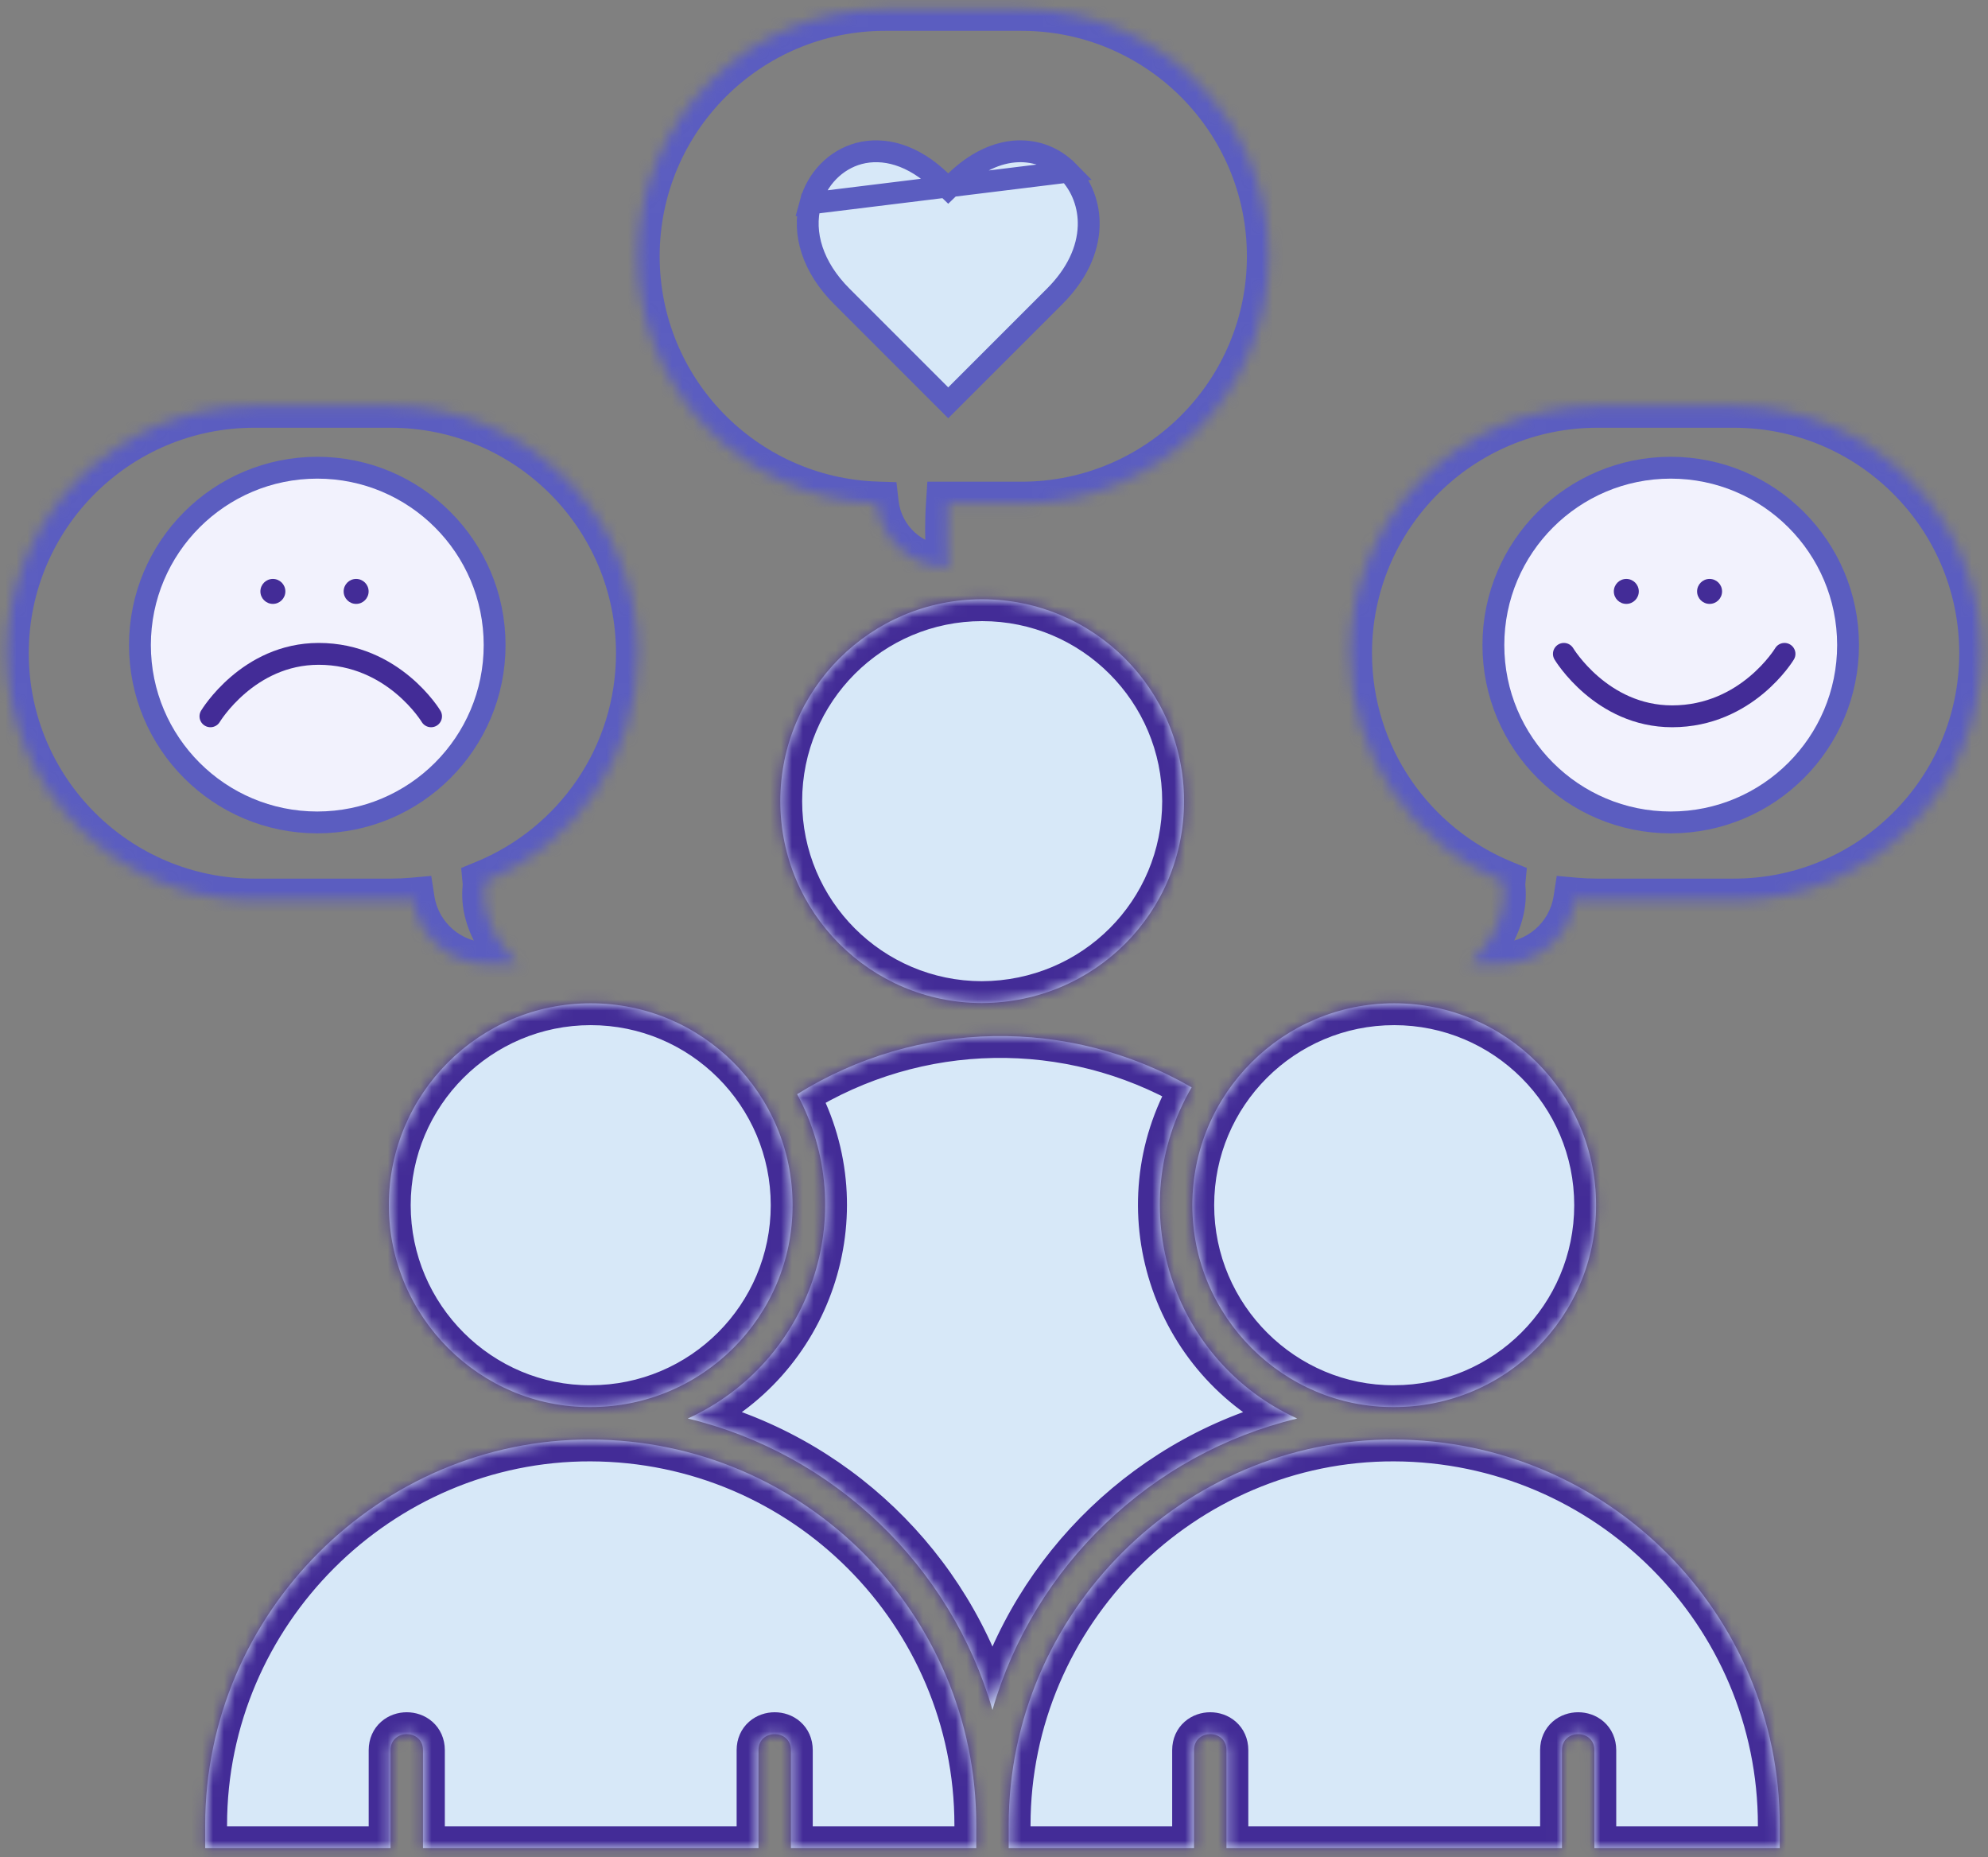 <svg width="182" height="170" viewBox="0 0 182 170" fill="none" xmlns="http://www.w3.org/2000/svg">
<rect x="0" y="0" width="182" height="170" fill="#808080" stroke="none"/>
<mask id="path-1-inside-1_996_3155" fill="white">
<path fill-rule="evenodd" clip-rule="evenodd" d="M146.242 37.156C133.741 37.156 123.606 47.29 123.606 59.792C123.606 69.252 129.41 77.357 137.65 80.74C137.636 80.895 137.637 81.067 137.656 81.257C138.046 85.16 134.534 88.282 134.534 88.282H137.266C140.778 88.282 143.688 85.704 144.208 82.338C144.878 82.397 145.557 82.428 146.242 82.428H158.731C171.233 82.428 181.367 72.293 181.367 59.792C181.367 47.29 171.233 37.156 158.731 37.156H146.242Z"/>
</mask>
<path d="M137.65 80.74L139.642 80.928L139.781 79.453L138.41 78.89L137.65 80.74ZM137.656 81.257L139.646 81.058V81.058L137.656 81.257ZM134.534 88.282L133.205 86.787L129.274 90.282H134.534V88.282ZM144.208 82.338L144.386 80.346L142.518 80.179L142.232 82.033L144.208 82.338ZM125.606 59.792C125.606 48.395 134.846 39.156 146.242 39.156V35.156C132.636 35.156 121.606 46.186 121.606 59.792H125.606ZM138.41 78.89C130.894 75.804 125.606 68.413 125.606 59.792H121.606C121.606 70.091 127.926 78.909 136.891 82.59L138.41 78.89ZM139.646 81.058C139.638 80.975 139.641 80.934 139.642 80.928L135.659 80.553C135.631 80.856 135.636 81.158 135.666 81.456L139.646 81.058ZM134.534 88.282C135.863 89.777 135.863 89.776 135.864 89.776C135.864 89.776 135.864 89.775 135.865 89.775C135.866 89.774 135.866 89.773 135.867 89.773C135.869 89.771 135.871 89.769 135.873 89.767C135.878 89.763 135.883 89.759 135.889 89.753C135.901 89.742 135.916 89.728 135.935 89.711C135.972 89.677 136.021 89.63 136.081 89.572C136.201 89.455 136.363 89.29 136.553 89.082C136.931 88.669 137.429 88.072 137.915 87.328C138.866 85.874 139.906 83.654 139.646 81.058L135.666 81.456C135.797 82.763 135.276 84.055 134.567 85.139C134.225 85.663 133.869 86.09 133.6 86.384C133.467 86.53 133.358 86.64 133.287 86.709C133.252 86.743 133.226 86.768 133.212 86.781C133.205 86.788 133.2 86.791 133.199 86.793C133.199 86.793 133.199 86.793 133.2 86.792C133.2 86.792 133.201 86.791 133.202 86.79C133.202 86.79 133.203 86.789 133.203 86.789C133.204 86.789 133.204 86.788 133.204 86.788C133.205 86.788 133.205 86.787 134.534 88.282ZM137.266 86.282H134.534V90.282H137.266V86.282ZM142.232 82.033C141.86 84.439 139.776 86.282 137.266 86.282V90.282C141.78 90.282 145.517 86.97 146.185 82.643L142.232 82.033ZM146.242 80.428C145.616 80.428 144.997 80.4 144.386 80.346L144.031 84.33C144.76 84.395 145.498 84.428 146.242 84.428V80.428ZM158.731 80.428H146.242V84.428H158.731V80.428ZM179.367 59.792C179.367 71.189 170.128 80.428 158.731 80.428V84.428C172.337 84.428 183.367 73.398 183.367 59.792H179.367ZM158.731 39.156C170.128 39.156 179.367 48.395 179.367 59.792H183.367C183.367 46.186 172.337 35.156 158.731 35.156V39.156ZM146.242 39.156H158.731V35.156H146.242V39.156Z" fill="#5B5DC0" mask="url(#path-1-inside-1_996_3155)"/>
<mask id="path-3-inside-2_996_3155" fill="white">
<path fill-rule="evenodd" clip-rule="evenodd" d="M35.758 37.156C48.259 37.156 58.394 47.29 58.394 59.792C58.394 69.252 52.59 77.357 44.35 80.74C44.364 80.895 44.363 81.067 44.344 81.257C43.953 85.16 47.466 88.282 47.466 88.282H44.734C41.222 88.282 38.312 85.704 37.792 82.338C37.122 82.397 36.443 82.428 35.758 82.428H23.269C10.767 82.428 0.633 72.293 0.633 59.792C0.633 47.29 10.767 37.156 23.269 37.156H35.758Z"/>
</mask>
<path d="M44.35 80.74L42.358 80.928L42.219 79.453L43.59 78.89L44.35 80.74ZM44.344 81.257L42.354 81.058V81.058L44.344 81.257ZM47.466 88.282L48.795 86.787L52.726 90.282H47.466V88.282ZM37.792 82.338L37.614 80.346L39.482 80.179L39.768 82.033L37.792 82.338ZM56.394 59.792C56.394 48.395 47.154 39.156 35.758 39.156V35.156C49.364 35.156 60.394 46.186 60.394 59.792H56.394ZM43.59 78.89C51.106 75.804 56.394 68.413 56.394 59.792H60.394C60.394 70.091 54.074 78.909 45.109 82.59L43.59 78.89ZM42.354 81.058C42.362 80.975 42.359 80.934 42.358 80.928L46.341 80.553C46.369 80.856 46.364 81.158 46.334 81.456L42.354 81.058ZM47.466 88.282C46.137 89.777 46.137 89.776 46.136 89.776C46.136 89.776 46.136 89.775 46.135 89.775C46.134 89.774 46.134 89.773 46.133 89.773C46.131 89.771 46.129 89.769 46.127 89.767C46.122 89.763 46.117 89.759 46.111 89.753C46.099 89.742 46.084 89.728 46.065 89.711C46.028 89.677 45.979 89.63 45.919 89.572C45.799 89.455 45.637 89.29 45.447 89.082C45.069 88.669 44.571 88.072 44.085 87.328C43.135 85.874 42.094 83.654 42.354 81.058L46.334 81.456C46.203 82.763 46.724 84.055 47.432 85.139C47.775 85.663 48.131 86.09 48.4 86.384C48.533 86.53 48.642 86.64 48.713 86.709C48.748 86.743 48.774 86.768 48.788 86.781C48.795 86.788 48.8 86.791 48.801 86.793C48.801 86.793 48.801 86.793 48.8 86.792C48.8 86.792 48.799 86.791 48.798 86.79C48.798 86.79 48.797 86.789 48.797 86.789C48.796 86.789 48.796 86.788 48.796 86.788C48.795 86.788 48.795 86.787 47.466 88.282ZM44.734 86.282H47.466V90.282H44.734V86.282ZM39.768 82.033C40.14 84.439 42.224 86.282 44.734 86.282V90.282C40.22 90.282 36.483 86.97 35.815 82.643L39.768 82.033ZM35.758 80.428C36.384 80.428 37.003 80.4 37.614 80.346L37.969 84.33C37.24 84.395 36.502 84.428 35.758 84.428V80.428ZM23.269 80.428H35.758V84.428H23.269V80.428ZM2.633 59.792C2.633 71.189 11.872 80.428 23.269 80.428V84.428C9.663 84.428 -1.367 73.398 -1.367 59.792H2.633ZM23.269 39.156C11.872 39.156 2.633 48.395 2.633 59.792H-1.367C-1.367 46.186 9.663 35.156 23.269 35.156V39.156ZM35.758 39.156H23.269V35.156H35.758V39.156Z" fill="#5B5DC0" mask="url(#path-3-inside-2_996_3155)"/>
<mask id="path-5-inside-3_996_3155" fill="white">
<path fill-rule="evenodd" clip-rule="evenodd" d="M93.517 0.822C106.019 0.822 116.153 10.957 116.153 23.458C116.153 35.96 106.019 46.094 93.517 46.094H86.773C86.555 49.432 86.869 51.949 86.869 51.949C83.465 51.949 80.66 49.385 80.279 46.082C68.124 45.687 58.392 35.709 58.392 23.458C58.392 10.957 68.527 0.822 81.028 0.822H93.517Z"/>
</mask>
<path d="M86.773 46.094L84.777 45.964L84.899 44.094H86.773V46.094ZM86.869 51.949L88.854 51.701L89.135 53.949H86.869V51.949ZM80.279 46.082L80.344 44.083L82.068 44.139L82.266 45.853L80.279 46.082ZM114.153 23.458C114.153 12.061 104.914 2.822 93.517 2.822V-1.178C107.123 -1.178 118.153 9.852 118.153 23.458H114.153ZM93.517 44.094C104.914 44.094 114.153 34.855 114.153 23.458H118.153C118.153 37.064 107.123 48.094 93.517 48.094V44.094ZM86.773 44.094H93.517V48.094H86.773V44.094ZM86.869 51.949C84.885 52.196 84.885 52.196 84.885 52.196C84.885 52.196 84.885 52.196 84.885 52.195C84.885 52.195 84.885 52.194 84.884 52.194C84.884 52.193 84.884 52.192 84.884 52.191C84.884 52.188 84.883 52.185 84.883 52.181C84.882 52.174 84.881 52.164 84.879 52.152C84.876 52.127 84.873 52.093 84.868 52.05C84.859 51.963 84.846 51.84 84.832 51.683C84.803 51.371 84.769 50.924 84.742 50.371C84.688 49.267 84.662 47.725 84.777 45.964L88.769 46.225C88.666 47.802 88.689 49.187 88.737 50.175C88.761 50.668 88.792 51.06 88.816 51.323C88.827 51.455 88.838 51.554 88.844 51.618C88.848 51.65 88.851 51.673 88.852 51.687C88.853 51.694 88.854 51.699 88.854 51.701C88.854 51.702 88.854 51.703 88.854 51.703C88.854 51.703 88.854 51.702 88.854 51.702C88.854 51.702 88.854 51.702 88.854 51.702C88.854 51.701 88.854 51.701 88.854 51.701C88.854 51.701 88.854 51.701 86.869 51.949ZM82.266 45.853C82.531 48.158 84.493 49.949 86.869 49.949V53.949C82.437 53.949 78.788 50.611 78.292 46.311L82.266 45.853ZM60.392 23.458C60.392 34.626 69.264 43.723 80.344 44.083L80.214 48.081C66.984 47.651 56.392 36.792 56.392 23.458H60.392ZM81.028 2.822C69.631 2.822 60.392 12.061 60.392 23.458H56.392C56.392 9.852 67.422 -1.178 81.028 -1.178V2.822ZM93.517 2.822H81.028V-1.178H93.517V2.822Z" fill="#5B5DC0" mask="url(#path-5-inside-3_996_3155)"/>
<mask id="path-7-inside-4_996_3155" fill="white">
<path fill-rule="evenodd" clip-rule="evenodd" d="M89.893 91.819C100.204 91.775 108.398 83.528 108.398 73.338C108.398 63.131 100.124 54.857 89.917 54.857C79.71 54.857 71.436 63.131 71.436 73.338C71.436 83.536 79.695 91.804 89.892 91.819H89.893ZM72.561 110.321C72.561 120.529 64.287 128.802 54.08 128.802C43.984 128.866 35.599 120.565 35.599 110.321C35.599 100.114 43.873 91.841 54.08 91.841C64.287 91.841 72.561 100.115 72.561 110.321ZM109.157 110.321C109.157 120.565 117.543 128.866 127.638 128.802C137.846 128.802 146.119 120.529 146.119 110.321C146.119 100.114 137.845 91.841 127.638 91.841C117.431 91.841 109.157 100.115 109.157 110.321ZM118.753 129.851C105.379 133.061 94.66 143.349 90.86 156.528C87.06 143.348 76.34 133.06 62.965 129.85C74.209 124.726 78.871 111.104 72.978 100.162C83.979 93.301 97.865 93.053 109.094 99.536C102.696 110.516 107.247 124.605 118.755 129.849L118.753 129.851ZM109.312 160.205V169.178H92.345V167.066C92.345 147.627 108.338 131.714 127.624 131.772C147.152 131.83 162.934 147.684 162.934 167.066V169.178H145.965V160.205C145.965 158.25 142.996 158.25 142.996 160.205V169.178H112.282V160.205C112.282 158.25 109.312 158.25 109.312 160.205ZM35.754 169.178V160.205C35.754 158.25 38.724 158.25 38.724 160.205V169.178H69.438V160.205C69.438 158.25 72.407 158.25 72.407 160.205V169.178H89.376V167.066C89.376 147.684 73.594 131.83 54.066 131.772C34.78 131.714 18.787 147.627 18.787 167.066V169.178H35.754Z"/>
</mask>
<path fill-rule="evenodd" clip-rule="evenodd" d="M89.893 91.819C100.204 91.775 108.398 83.528 108.398 73.338C108.398 63.131 100.124 54.857 89.917 54.857C79.71 54.857 71.436 63.131 71.436 73.338C71.436 83.536 79.695 91.804 89.892 91.819H89.893ZM72.561 110.321C72.561 120.529 64.287 128.802 54.08 128.802C43.984 128.866 35.599 120.565 35.599 110.321C35.599 100.114 43.873 91.841 54.08 91.841C64.287 91.841 72.561 100.115 72.561 110.321ZM109.157 110.321C109.157 120.565 117.543 128.866 127.638 128.802C137.846 128.802 146.119 120.529 146.119 110.321C146.119 100.114 137.845 91.841 127.638 91.841C117.431 91.841 109.157 100.115 109.157 110.321ZM118.753 129.851C105.379 133.061 94.66 143.349 90.86 156.528C87.06 143.348 76.34 133.06 62.965 129.85C74.209 124.726 78.871 111.104 72.978 100.162C83.979 93.301 97.865 93.053 109.094 99.536C102.696 110.516 107.247 124.605 118.755 129.849L118.753 129.851ZM109.312 160.205V169.178H92.345V167.066C92.345 147.627 108.338 131.714 127.624 131.772C147.152 131.83 162.934 147.684 162.934 167.066V169.178H145.965V160.205C145.965 158.25 142.996 158.25 142.996 160.205V169.178H112.282V160.205C112.282 158.25 109.312 158.25 109.312 160.205ZM35.754 169.178V160.205C35.754 158.25 38.724 158.25 38.724 160.205V169.178H69.438V160.205C69.438 158.25 72.407 158.25 72.407 160.205V169.178H89.376V167.066C89.376 147.684 73.594 131.83 54.066 131.772C34.78 131.714 18.787 147.627 18.787 167.066V169.178H35.754Z" fill="#D7E8F8"/>
<path d="M89.893 91.819V93.819L89.902 93.819L89.893 91.819ZM89.892 91.819L89.889 93.819H89.892V91.819ZM54.08 128.802V126.802L54.067 126.803L54.08 128.802ZM127.638 128.802V126.802L127.625 126.803L127.638 128.802ZM90.86 156.528L88.939 157.082L90.86 163.747L92.782 157.082L90.86 156.528ZM118.753 129.851L119.22 131.796L119.972 131.615L120.407 130.976L118.753 129.851ZM62.965 129.85L62.136 128.03L56.849 130.438L62.498 131.794L62.965 129.85ZM72.978 100.162L71.919 98.465L70.327 99.458L71.217 101.11L72.978 100.162ZM109.094 99.536L110.822 100.543L111.833 98.808L110.094 97.804L109.094 99.536ZM118.755 129.849L120.409 130.974L121.743 129.013L119.584 128.029L118.755 129.849ZM109.312 169.178V171.178H111.312V169.178H109.312ZM92.345 169.178H90.345V171.178H92.345V169.178ZM127.624 131.772L127.63 129.772H127.63L127.624 131.772ZM162.934 169.178V171.178H164.934V169.178H162.934ZM145.965 169.178H143.965V171.178H145.965V169.178ZM142.996 169.178V171.178H144.996V169.178H142.996ZM112.282 169.178H110.282V171.178H112.282V169.178ZM35.754 169.178V171.178H37.754V169.178H35.754ZM38.724 169.178H36.724V171.178H38.724V169.178ZM69.438 169.178V171.178H71.438V169.178H69.438ZM72.407 169.178H70.407V171.178H72.407V169.178ZM89.376 169.178V171.178H91.376V169.178H89.376ZM54.066 131.772L54.072 129.772H54.072L54.066 131.772ZM18.787 169.178H16.787V171.178H18.787V169.178ZM106.398 73.338C106.398 82.421 99.1 89.779 89.885 89.819L89.902 93.819C101.308 93.77 110.398 84.635 110.398 73.338H106.398ZM89.917 56.857C99.019 56.857 106.398 64.236 106.398 73.338H110.398C110.398 62.026 101.229 52.857 89.917 52.857V56.857ZM73.436 73.338C73.436 64.235 80.814 56.857 89.917 56.857V52.857C78.605 52.857 69.436 62.026 69.436 73.338H73.436ZM89.894 89.819C80.801 89.806 73.436 82.433 73.436 73.338H69.436C69.436 84.64 78.589 93.803 89.889 93.819L89.894 89.819ZM89.893 89.819H89.892V93.819H89.893V89.819ZM54.08 130.802C65.392 130.802 74.561 121.634 74.561 110.321H70.561C70.561 119.425 63.183 126.802 54.08 126.802V130.802ZM33.599 110.321C33.599 121.668 42.881 130.873 54.093 130.802L54.067 126.803C45.087 126.859 37.599 119.461 37.599 110.321H33.599ZM54.08 89.841C42.768 89.841 33.599 99.01 33.599 110.321H37.599C37.599 101.219 44.977 93.841 54.08 93.841V89.841ZM74.561 110.321C74.561 99.01 65.392 89.841 54.08 89.841V93.841C63.182 93.841 70.561 101.219 70.561 110.321H74.561ZM127.625 126.803C118.646 126.859 111.157 119.461 111.157 110.321H107.157C107.157 121.669 116.441 130.873 127.651 130.802L127.625 126.803ZM144.119 110.321C144.119 119.424 136.741 126.802 127.638 126.802V130.802C138.95 130.802 148.119 121.633 148.119 110.321H144.119ZM127.638 93.841C136.74 93.841 144.119 101.219 144.119 110.321H148.119C148.119 99.01 138.949 89.841 127.638 89.841V93.841ZM111.157 110.321C111.157 101.219 118.536 93.841 127.638 93.841V89.841C116.326 89.841 107.157 99.01 107.157 110.321H111.157ZM92.782 157.082C96.383 144.592 106.548 134.838 119.22 131.796L118.287 127.906C104.21 131.285 92.937 142.106 88.938 155.974L92.782 157.082ZM62.498 131.794C75.171 134.836 85.337 144.591 88.939 157.082L92.782 155.974C88.783 142.105 77.509 131.284 63.432 127.905L62.498 131.794ZM71.217 101.11C76.558 111.027 72.335 123.383 62.136 128.03L63.794 131.67C76.084 126.07 81.184 111.181 74.739 99.213L71.217 101.11ZM110.094 97.804C98.224 90.951 83.546 91.214 71.919 98.465L74.036 101.859C84.411 95.388 97.506 95.156 108.094 101.268L110.094 97.804ZM119.584 128.029C109.146 123.273 105.024 110.493 110.822 100.543L107.366 98.529C100.368 110.538 105.348 125.938 117.926 131.669L119.584 128.029ZM120.407 130.976L120.409 130.974L117.101 128.724L117.1 128.726L120.407 130.976ZM111.312 169.178V160.205H107.312V169.178H111.312ZM92.345 171.178H109.312V167.178H92.345V171.178ZM90.345 167.066V169.178H94.345V167.066H90.345ZM127.63 129.772C107.234 129.711 90.345 146.523 90.345 167.066H94.345C94.345 148.731 109.442 133.718 127.618 133.772L127.63 129.772ZM164.934 167.066C164.934 146.578 148.257 129.834 127.63 129.772L127.618 133.772C146.047 133.827 160.934 148.79 160.934 167.066H164.934ZM164.934 169.178V167.066H160.934V169.178H164.934ZM145.965 171.178H162.934V167.178H145.965V171.178ZM143.965 160.205V169.178H147.965V160.205H143.965ZM144.996 160.205C144.996 160.218 144.992 160.282 144.952 160.373C144.912 160.464 144.85 160.546 144.779 160.608C144.646 160.725 144.529 160.738 144.481 160.738C144.432 160.738 144.315 160.725 144.182 160.608C144.111 160.546 144.049 160.464 144.009 160.373C143.969 160.282 143.965 160.218 143.965 160.205H147.965C147.965 159.164 147.549 158.242 146.821 157.602C146.131 156.996 145.271 156.738 144.481 156.738C143.69 156.738 142.83 156.996 142.14 157.602C141.412 158.242 140.996 159.164 140.996 160.205H144.996ZM144.996 169.178V160.205H140.996V169.178H144.996ZM112.282 171.178H142.996V167.178H112.282V171.178ZM110.282 160.205V169.178H114.282V160.205H110.282ZM111.312 160.205C111.312 160.218 111.309 160.282 111.268 160.373C111.228 160.464 111.167 160.546 111.096 160.608C110.962 160.725 110.845 160.738 110.797 160.738C110.749 160.738 110.632 160.725 110.498 160.608C110.427 160.546 110.366 160.464 110.326 160.373C110.285 160.282 110.282 160.218 110.282 160.205H114.282C114.282 159.164 113.866 158.242 113.137 157.602C112.447 156.996 111.588 156.738 110.797 156.738C110.006 156.738 109.147 156.996 108.457 157.602C107.728 158.242 107.312 159.164 107.312 160.205H111.312ZM33.754 160.205V169.178H37.754V160.205H33.754ZM40.724 160.205C40.724 159.164 40.308 158.242 39.579 157.602C38.889 156.996 38.029 156.738 37.239 156.738C36.448 156.738 35.589 156.996 34.899 157.602C34.17 158.242 33.754 159.164 33.754 160.205H37.754C37.754 160.218 37.751 160.282 37.71 160.373C37.67 160.464 37.609 160.546 37.537 160.608C37.404 160.725 37.287 160.738 37.239 160.738C37.191 160.738 37.074 160.725 36.94 160.608C36.869 160.546 36.808 160.464 36.767 160.373C36.727 160.282 36.724 160.218 36.724 160.205H40.724ZM40.724 169.178V160.205H36.724V169.178H40.724ZM69.438 167.178H38.724V171.178H69.438V167.178ZM67.438 160.205V169.178H71.438V160.205H67.438ZM74.407 160.205C74.407 159.164 73.991 158.242 73.263 157.602C72.573 156.996 71.713 156.738 70.922 156.738C70.132 156.738 69.272 156.996 68.582 157.602C67.853 158.242 67.438 159.164 67.438 160.205H71.438C71.438 160.218 71.434 160.282 71.394 160.373C71.353 160.464 71.292 160.546 71.221 160.608C71.088 160.725 70.971 160.738 70.922 160.738C70.874 160.738 70.757 160.725 70.624 160.608C70.553 160.546 70.491 160.464 70.451 160.373C70.411 160.282 70.407 160.218 70.407 160.205H74.407ZM74.407 169.178V160.205H70.407V169.178H74.407ZM89.376 167.178H72.407V171.178H89.376V167.178ZM87.376 167.066V169.178H91.376V167.066H87.376ZM54.059 133.772C72.489 133.827 87.376 148.79 87.376 167.066H91.376C91.376 146.578 74.698 129.834 54.072 129.772L54.059 133.772ZM20.787 167.066C20.787 148.731 35.884 133.718 54.06 133.772L54.072 129.772C33.676 129.711 16.787 146.523 16.787 167.066H20.787ZM20.787 169.178V167.066H16.787V169.178H20.787ZM35.754 167.178H18.787V171.178H35.754V167.178Z" fill="#432C97" mask="url(#path-7-inside-4_996_3155)"/>
<circle cx="152.953" cy="59.049" r="16.235" fill="#F2F2FD" stroke="#5B5DC0" stroke-width="2"/>
<path d="M143.172 59.854C143.172 59.854 146.601 65.57 153.081 65.57C159.941 65.57 163.371 59.854 163.371 59.854" stroke="#432C97" stroke-width="2" stroke-linecap="round"/>
<circle cx="148.888" cy="54.137" r="1.143" fill="#432C97"/>
<circle cx="156.511" cy="54.137" r="1.143" fill="#432C97"/>
<circle cx="29.047" cy="59.049" r="16.235" fill="#F2F2FD" stroke="#5B5DC0" stroke-width="2"/>
<path d="M19.265 65.57C19.265 65.57 22.694 59.854 29.174 59.854C36.034 59.854 39.464 65.57 39.464 65.57" stroke="#432C97" stroke-width="2" stroke-linecap="round"/>
<circle cx="24.982" cy="54.137" r="1.143" fill="#432C97"/>
<circle cx="32.604" cy="54.137" r="1.143" fill="#432C97"/>
<path d="M97.798 15.716L97.726 15.643C96.499 14.416 94.88 13.783 93.157 13.852C91.288 13.927 89.333 14.827 87.504 16.591L86.809 17.261L86.115 16.591C84.864 15.384 83.566 14.585 82.257 14.172L82.257 14.172C81.021 13.781 79.767 13.746 78.627 14.051C76.508 14.621 74.792 16.358 74.186 18.62L97.798 15.716ZM97.798 15.716C99.043 17.002 99.733 18.816 99.667 20.714L99.667 20.714C99.591 22.905 98.558 25.126 96.56 27.123L86.809 36.874L77.06 27.123L77.06 27.123C74.404 24.468 73.449 21.369 74.186 18.62L97.798 15.716Z" fill="#D7E8F8" stroke="#5B5DC0" stroke-width="2"/>
</svg>
